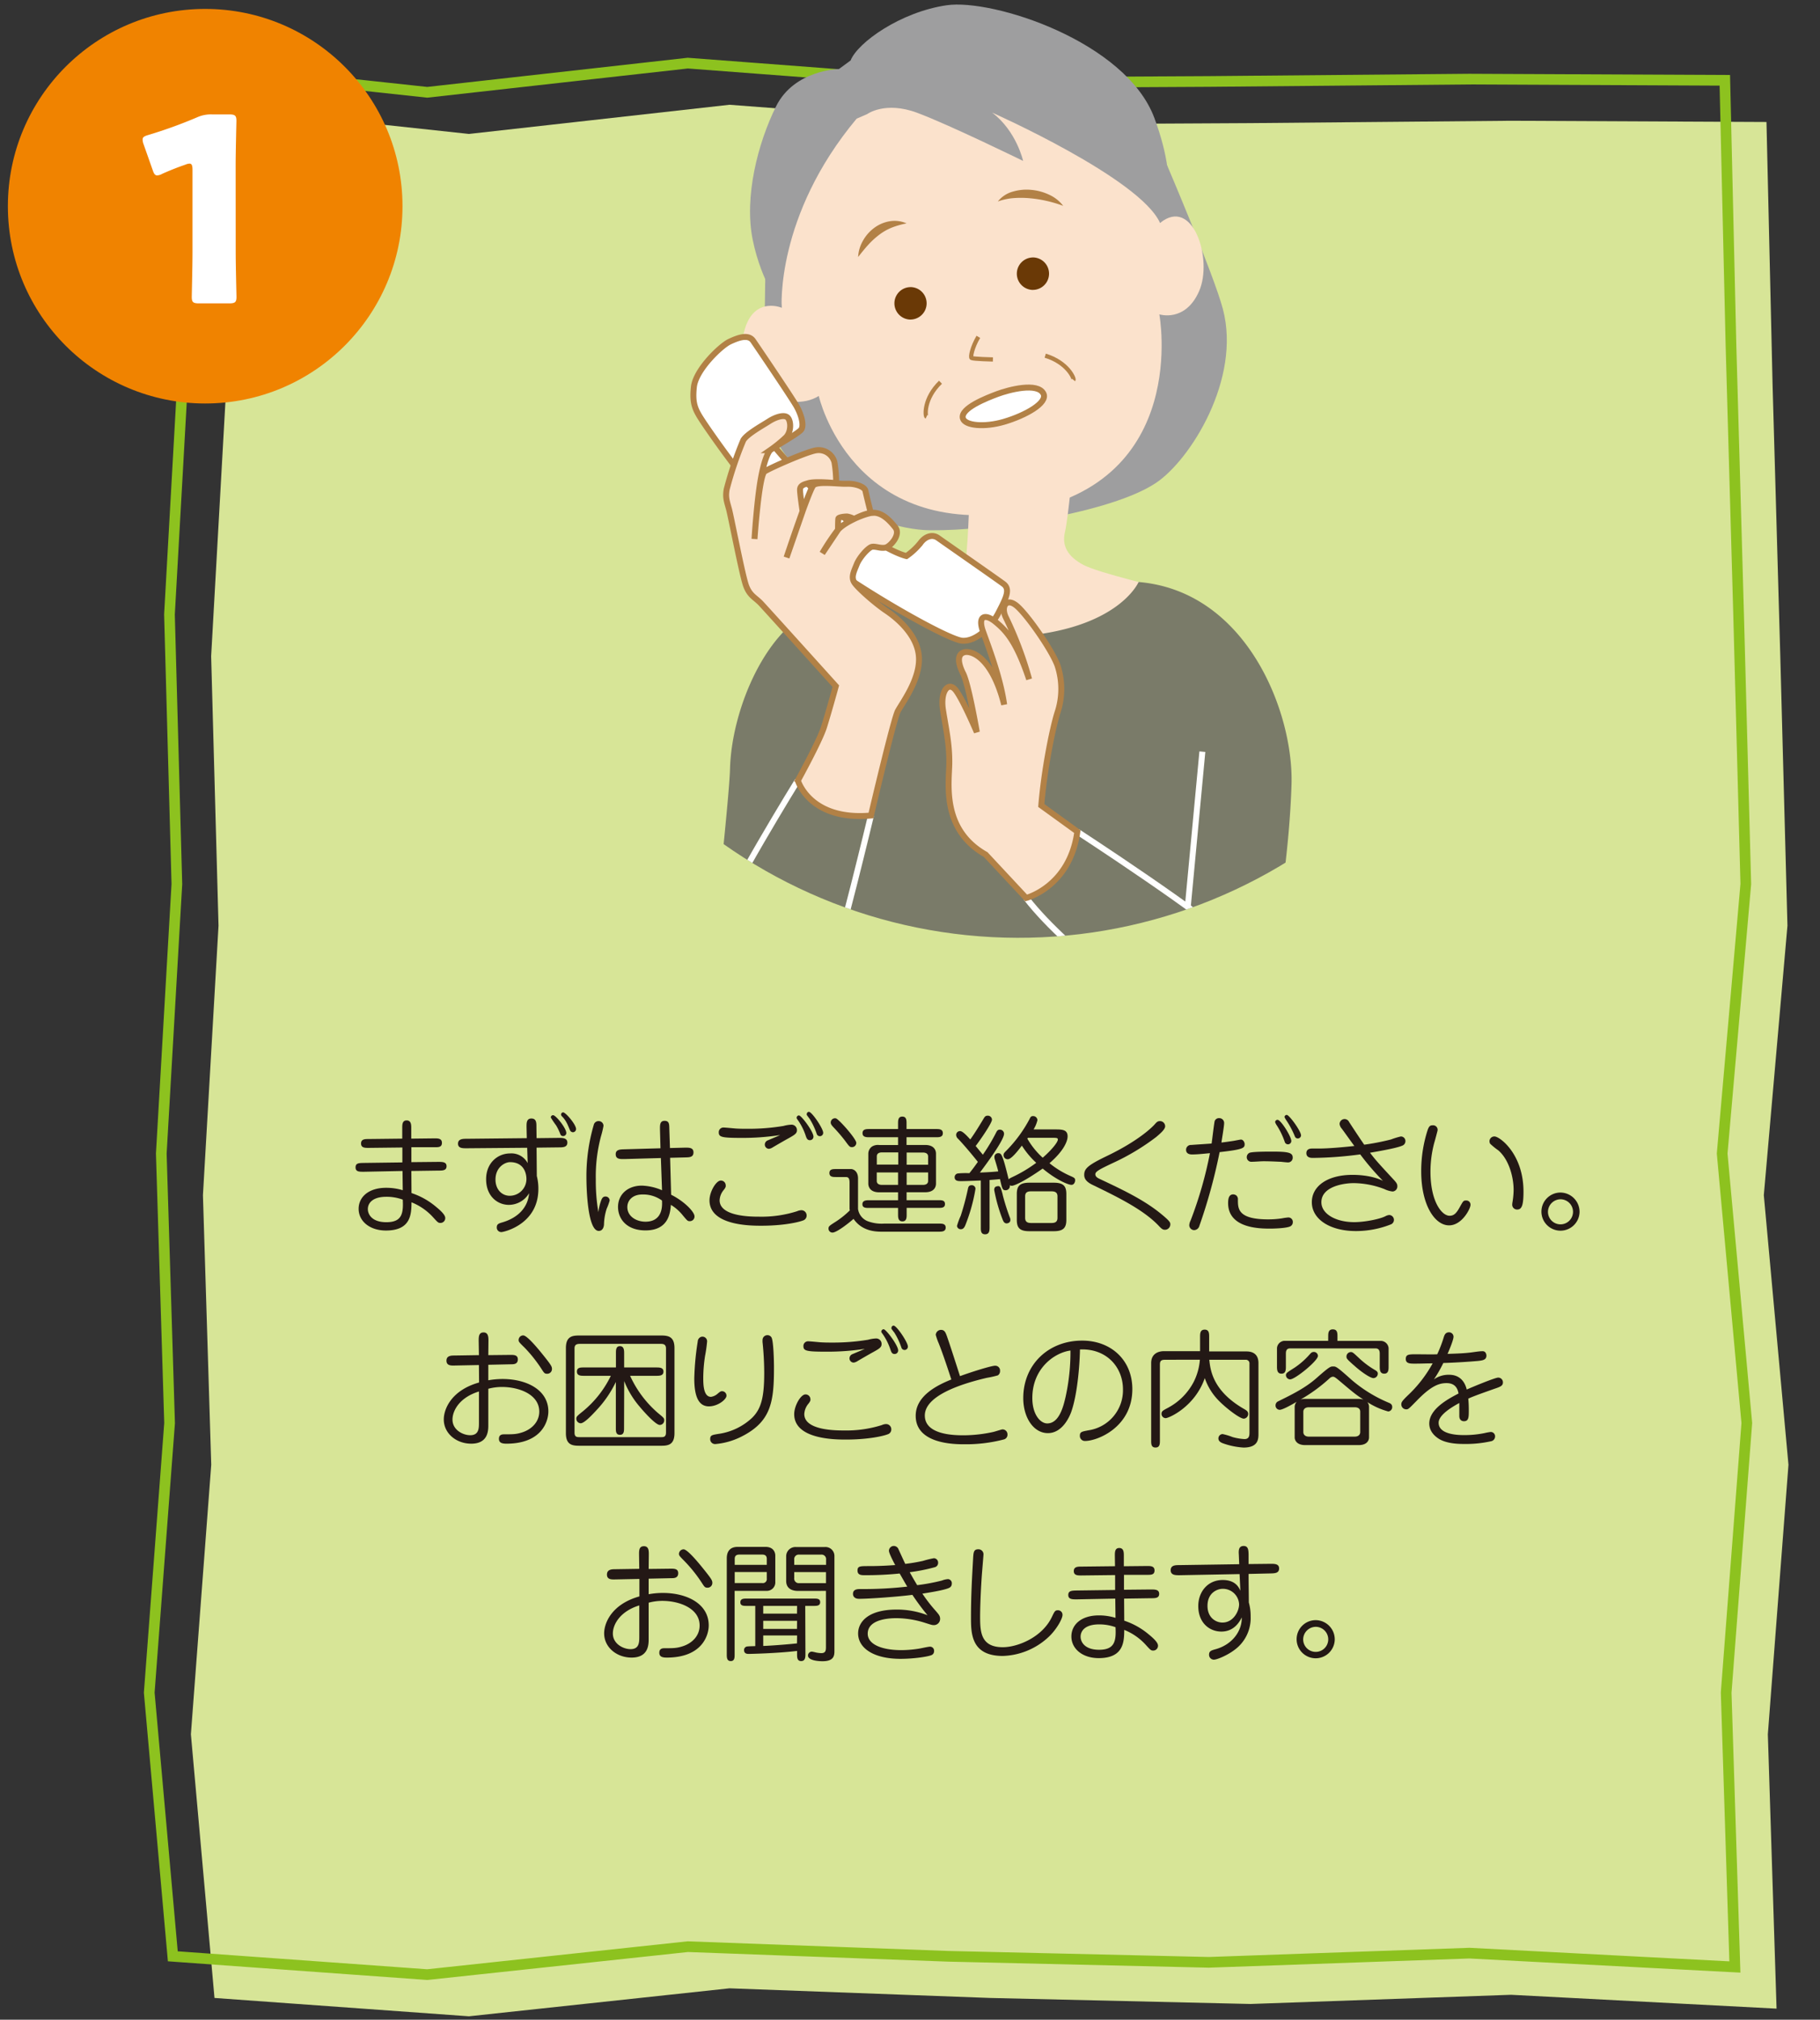<svg xmlns="http://www.w3.org/2000/svg" xmlns:xlink="http://www.w3.org/1999/xlink" viewBox="0 0 610 677" width="610px" height="677px" preserveAspectRatio="xMinYMid"><rect x="0" y="0" width="610" height="677" fill="#333333" stroke="none"/><defs><style>.a,.c,.m,.o{fill:none;}.b{fill:#d7e597;}.c{stroke:#8dc21f;stroke-width:3.58px;}.d{fill:#f08300;}.e,.n{fill:#fff;}.f{fill:#231815;}.g{clip-path:url(#a);}.h{fill:#9e9e9f;}.i,.p{fill:#fbe2cc;}.j{fill:#7a7b69;}.k{fill:#b28146;}.l{fill:#6a3906;}.m,.n,.p{stroke:#b28146;}.m{stroke-width:1.42px;}.n,.o,.p{stroke-width:1.99px;}.o{stroke:#fff;}</style><clipPath id="a"><path class="a" d="M512.54,152A171.36,171.36,0,1,1,350.39-28.13,171.36,171.36,0,0,1,512.54,152Z"/></clipPath></defs><polygon class="b" points="595.44 673.29 506.45 668.65 419.13 671.73 331.82 669.71 244.5 666.48 157.17 675.86 71.89 669.71 63.98 581.33 70.8 490.99 68.02 400.64 73.24 310.29 70.77 219.95 75.84 129.59 65.47 35.01 157.17 44.9 244.49 35.12 331.8 41.74 419.12 41.27 506.44 40.48 592.06 40.89 594.12 129.59 596.69 219.93 599.09 310.28 591.17 400.63 599.43 490.98 592.52 581.34 595.44 673.29"/><polygon class="c" points="581.47 659.33 492.49 654.69 405.17 657.77 317.85 655.75 230.53 652.52 143.21 661.89 57.92 655.75 50.02 567.37 56.84 477.02 54.06 386.68 59.28 296.33 56.8 205.98 61.88 115.63 51.51 21.04 143.2 30.94 230.52 21.16 317.84 27.78 405.16 27.31 492.48 26.52 578.1 26.92 580.16 115.62 582.72 205.97 585.13 296.32 577.21 386.66 585.47 477.01 578.55 567.38 581.47 659.33"/><circle class="d" cx="68.77" cy="69.12" r="66.13"/><path class="e" d="M79,84.49c0,4.56.26,14.45.26,15.05,0,1.8-.52,2.15-2.5,2.15h-10c-2,0-2.49-.35-2.49-2.15,0-.6.25-10.49.25-15.05V57c0-1.55-.25-2.15-1-2.15a3.76,3.76,0,0,0-1.37.34c-2.93,1-5.51,2.06-7.83,3.1a3.89,3.89,0,0,1-1.63.51c-.78,0-1.12-.6-1.55-1.89l-3-8.51a4.58,4.58,0,0,1-.34-1.64c0-.77.51-1.11,2-1.54A156.33,156.33,0,0,0,66,39.35a11.3,11.3,0,0,1,5.07-1h5.67c2,0,2.5.34,2.5,2.15,0,.6-.26,10.49-.26,15.05Z"/><path class="f" d="M122,392.77c-1.5,0-2.83.05-2.83-1.46s1.2-1.46,2.83-1.5l12.86-.17,0-5-11.35.13c-1.17,0-2.5,0-2.5-1.47s1.29-1.5,2.45-1.5l11.36-.13,0-3.57c0-1.12,0-2.54,1.47-2.54s1.55,1.38,1.55,2.49v3.62l7.82-.09c1.12,0,2.46,0,2.46,1.51s-1.25,1.46-2.46,1.46l-7.78,0,0,5,8.95-.09c1.46,0,2.84,0,2.84,1.46s-1.34,1.46-2.8,1.46l-9,.13.05,7.4a24.77,24.77,0,0,1,8.21,4.6c1.42,1.16,3.1,2.67,3.1,3.74a1.61,1.61,0,0,1-1.59,1.68c-.73,0-.91-.17-2.32-1.72a19.52,19.52,0,0,0-7.4-5.2c-.05,3.83-.09,9.46-8.56,9.46-5.51,0-9.16-3.18-9.16-7.27,0-3.91,3.27-7.05,9.2-7.05a18.91,18.91,0,0,1,5.59.81l-.08-6.45Zm7.49,8.39c-4.56,0-6.2,2.07-6.2,4.13,0,1.76,1.38,4.39,6.2,4.39,5.2,0,5.76-2.88,5.5-7.57A15.78,15.78,0,0,0,129.44,401.16Z"/><path class="f" d="M176.48,377.85c0-1.25-.09-2.93,1.63-2.93s1.68,1.55,1.68,2.84l.05,3.75,7.48-.09c1.2,0,2.84,0,2.84,1.59s-1.59,1.59-2.84,1.59l-7.48.09.08,9.5a16.76,16.76,0,0,1,.52,4.35c0,11.95-11.7,14.45-12.35,14.45a1.51,1.51,0,0,1-1.59-1.59c0-1.12.73-1.33,1.94-1.68,5-1.5,8.47-4.77,8.9-9.76a7.93,7.93,0,0,1-6.79,3.91c-3.75,0-7.62-2.84-7.62-8.6,0-5.55,4-8.64,8-8.64a6.14,6.14,0,0,1,5.93,3.26l-.17-5.16-20.3.17c-1.25,0-2.88.05-2.88-1.54s1.59-1.64,2.83-1.64l20.22-.21ZM166.07,395.4c0,3.27,2.11,5.42,4.78,5.42a5.6,5.6,0,0,0,5.59-5.68c0-.39,0-5.59-5.51-5.59C169.3,389.55,166.07,391.18,166.07,395.4Zm18.54-20.82a.77.77,0,0,1,.77-.77c.91,0,4.43,4.34,4.43,6a1.05,1.05,0,0,1-1.07,1c-.65,0-.86-.39-1-.82a18.67,18.67,0,0,0-1.34-2.75A29.49,29.49,0,0,1,184.61,374.58Zm3.65-.47a.83.83,0,0,1-.21-.52.72.72,0,0,1,.69-.73c.86,0,4.34,4.09,4.34,5.59a1.09,1.09,0,0,1-1.07,1.08,1.16,1.16,0,0,1-1-.73c-.34-.82-.81-2-1.07-2.41A8.38,8.38,0,0,0,188.26,374.11Z"/><path class="f" d="M201.46,402.45c.26-.68.56-1.38,1.46-1.38a1.37,1.37,0,0,1,1.42,1.34,19,19,0,0,1-1,2.75,18.44,18.44,0,0,0-.9,5.16c0,.43-.17,2.28-1.76,2.28-3.75,0-4.13-14.32-4.13-17.89A60.83,60.83,0,0,1,199,377.08a1.64,1.64,0,0,1,1.55-1.29,1.61,1.61,0,0,1,1.72,1.59,31,31,0,0,1-.86,3.57,52.28,52.28,0,0,0-1.72,14.36,62.48,62.48,0,0,0,.86,11A17.79,17.79,0,0,1,201.46,402.45Zm19.74-23.87c0-1.37-.09-2.88,1.55-2.88s1.55,1.29,1.59,2.8l.21,6.32,5-.13c1.29,0,2.88-.09,2.88,1.59s-1.42,1.64-2.75,1.68l-5.08.13.34,12.38c4.48,2.24,7.83,5.77,7.83,7.23a1.54,1.54,0,0,1-1.59,1.63c-.69,0-.77-.08-2.32-1.93a15,15,0,0,0-4-3.53c-.22,2.5-.65,8.56-8.52,8.56-6.36,0-9.2-3.91-9.2-7.87,0-4.13,3.18-7.14,8-7.14a18.55,18.55,0,0,1,6.75,1.55l-.39-10.8-12.25.35c-1.38,0-2.89.08-2.89-1.64,0-1.55,1.47-1.59,2.8-1.63l12.21-.35Zm-5.94,21.81c-3.26,0-5,2-5,4.21,0,3.19,3.1,4.91,6.07,4.91,4.17,0,5.85-2.8,5.54-7.1A10.72,10.72,0,0,0,215.26,400.39Z"/><path class="f" d="M242.52,398.93a5.78,5.78,0,0,0-1.33,3.39c0,5.51,10.66,5.51,13.29,5.51A39.24,39.24,0,0,0,267.16,406a3.87,3.87,0,0,1,1.47-.34,1.75,1.75,0,0,1,1.72,1.81,1.69,1.69,0,0,1-1.21,1.63c-1.42.56-6.41,1.76-14,1.76-3.4,0-17.34,0-17.34-8.51,0-2.84,2.2-6.63,3.79-6.63a1.6,1.6,0,0,1,1.63,1.46C243.29,397.64,243.29,398,242.52,398.93Zm6-17.51c-6.58,0-7.61-.26-7.61-1.85a1.55,1.55,0,0,1,1.54-1.63c.69,0,3.62.3,4.22.34,1.46.09,2.75.09,3.91.09a71.92,71.92,0,0,0,12-.95,11.63,11.63,0,0,1,2.62-.43,1.81,1.81,0,0,1,1.9,1.94c0,1.07-1,1.59-2.8,2.62-.9.47-4.69,2.67-5.46,3.14a2.86,2.86,0,0,1-1.12.39,1.42,1.42,0,0,1-1.38-1.42,1.53,1.53,0,0,1,.91-1.38c1.42-.6,4-1.68,4.21-1.81A81.4,81.4,0,0,1,248.5,381.42ZM267,374.67a.8.8,0,0,1,.78-.78c.81,0,4.86,5.42,4.86,7.1a1.17,1.17,0,0,1-1.21,1.2c-.81,0-1.07-.6-1.33-1.33a19.79,19.79,0,0,0-2.45-5.07C267.08,375,267,374.88,267,374.67Zm3.4-.95a.78.78,0,0,1,0-.3.72.72,0,0,1,.73-.73c1,0,4.77,5.59,4.77,7a1.11,1.11,0,0,1-2.19.3,23.75,23.75,0,0,0-2.37-5C271.17,374.8,270.52,373.89,270.39,373.72Z"/><path class="f" d="M284.74,396.39c0-1.68-.56-1.85-1.37-1.85h-3.19c-.94,0-2.19,0-2.19-1.34s1.2-1.33,2.19-1.33h5.17c.34,0,2.23.43,2.23,3.14v10.24a5.2,5.2,0,0,0,3.44,4.17,13.36,13.36,0,0,0,5.29.73h18.41c1,0,2.24,0,2.24,1.33s-1.21,1.38-2.24,1.38H295.5c-2.15,0-6.63-.21-9.42-4.3-1.55,1.38-5.64,4.6-7.06,4.6a1.31,1.31,0,0,1-1.33-1.33c0-.78.26-.95,2.62-2.45a30.08,30.08,0,0,0,4.52-3.66,3.23,3.23,0,0,1-.09-.56ZM287,383.1a1.44,1.44,0,0,1-1.46,1.42c-.73,0-.9-.22-2.28-2.11a53.28,53.28,0,0,0-3.83-4.47c-.73-.78-1-1.17-1-1.68a1.43,1.43,0,0,1,1.76-1.38C281.22,375.23,287,381.72,287,383.1Zm23.06.69c3.65,0,3.65,2.58,3.65,2.92v10c0,.39,0,2.93-3.65,2.93h-6.2v2.66h10.71c1,0,2.15,0,2.15,1.29s-1.16,1.29-2.15,1.29H303.88v2.2c0,1,0,2.32-1.42,2.32S301,408.13,301,407.1v-2.2h-9.8c-.95,0-2.15,0-2.15-1.24s1.16-1.34,2.15-1.34H301v-2.66h-6.32c-3.65,0-3.65-2.63-3.65-2.93v-10a2.94,2.94,0,0,1,1.24-2.41,3.74,3.74,0,0,1,2.41-.51H301V381.2h-9.59c-1,0-2.32,0-2.32-1.37s1.29-1.38,2.32-1.38H301V376.6c0-1,0-2.32,1.42-2.32s1.42,1.25,1.42,2.32v1.85h9.85c1,0,2.32,0,2.32,1.38s-1.29,1.37-2.32,1.37h-9.85v2.59Zm-9,6.58v-4.09h-5.46c-.73,0-1.72.22-1.72,1.33v2.76ZM293.86,393v2.84c0,1.11,1,1.33,1.72,1.33H301V393Zm17.21-2.58v-2.76c0-1.11-1-1.33-1.72-1.33h-5.47v4.09ZM303.88,393v4.17h5.47c.73,0,1.72-.22,1.72-1.33V393Z"/><path class="f" d="M328.73,395.7c-5.33.21-5.72.21-6.62.21s-2.15,0-2.15-1.33a1.26,1.26,0,0,1,1.16-1.25,28.07,28.07,0,0,1,3.78-.08c.48-.6,1.34-1.64,2.84-3.79-1.76-2.23-4.64-5.67-6.58-7.7a1.82,1.82,0,0,1-.69-1.33,1.28,1.28,0,0,1,1.34-1.29c.86,0,2.4,1.72,3.39,2.8,1.38-1.89,3.1-4.69,4.52-7.06.34-.56.6-.9,1.29-.9a1.36,1.36,0,0,1,1.46,1.33c0,1.16-4,6.93-5.46,8.82l2.41,2.93a62.13,62.13,0,0,0,4.43-7.4c.3-.56.51-1,1.25-1a1.38,1.38,0,0,1,1.42,1.38c0,2.15-6.07,10.32-8.09,13,2.67-.09,4.86-.26,6.15-.39-.3-1.25-.69-2.49-1.08-3.78a3.27,3.27,0,0,1-.21-1.08,1.24,1.24,0,0,1,1.29-1.24c.95,0,1.38,0,3.48,8.77.18-.22.26-.26,1-.65a46.19,46.19,0,0,0,8.25-4.9,28.18,28.18,0,0,1-4.81-5.76c-1.12,1.46-3.49,4.56-4.69,4.56a1.37,1.37,0,0,1-1.46-1.34c0-.6.17-.77,1.16-1.76A45,45,0,0,0,345,375.23c.39-.78.51-1.12,1.29-1.12a1.42,1.42,0,0,1,1.42,1.37,10.63,10.63,0,0,1-1.29,3.1h7.09c2.37,0,4.31,0,4.31,2.32,0,1.85-1.55,5.12-6.07,9a30.39,30.39,0,0,0,6.93,4.25c1.37.61,1.67.74,1.67,1.51,0,.52-.34,1.5-1.24,1.5-1.08,0-5.12-1.67-9.64-5.46-6.24,4.39-9.59,5.77-10.32,5.77a1.37,1.37,0,0,1-.69-.18,1.43,1.43,0,0,1-1.38,1.68c-1.07,0-1.16-.38-1.93-3.74-1.08.13-2.41.22-3.48.3v15.74c0,1.12,0,2.46-1.51,2.46s-1.42-1.38-1.42-2.46ZM322,407.53a89.17,89.17,0,0,0,2.41-9c.13-.6.26-1.25,1.25-1.25a1.23,1.23,0,0,1,1.29,1.2,58.57,58.57,0,0,1-3.19,11.66c-.51,1.42-.94,1.89-1.72,1.89a1.23,1.23,0,0,1-1.29-1.11A23,23,0,0,1,322,407.53Zm14.07-7a74.61,74.61,0,0,0,2.36,7.48,2.13,2.13,0,0,1,.22.9c0,1.12-1.21,1.17-1.25,1.17-.86,0-1.16-.78-1.42-1.47a53.45,53.45,0,0,1-2.75-9.72c0-.64.21-1.12.9-1.24C335.27,397.38,335.4,397.89,336.09,400.52Zm4.73-.3c0-2.76,1.07-3.79,4.25-3.79h8.09c3.14,0,4.26,1,4.26,3.79v8.68c0,2.76-1.12,3.79-4.26,3.79h-8.09c-3.14,0-4.25-1-4.25-3.79Zm2.79,8c0,1.72,1.34,1.72,2.28,1.72h6.28c.95,0,2.28,0,2.28-1.72V401c0-1.67-1.38-1.67-2.28-1.67h-6.28c-1,0-2.28,0-2.28,1.67Zm.95-26.84-.22.26a25.79,25.79,0,0,0,5.16,6.41c2.89-2.5,5.08-5.16,5.08-6.11,0-.56-.56-.56-1.94-.56Z"/><path class="f" d="M368.5,395.14c7.49,3.53,14.63,6.88,20.43,11.57,3.32,2.71,3.32,3.1,3.32,3.7a1.81,1.81,0,0,1-1.77,1.81c-.77,0-1.16-.3-2.28-1.51-5.12-5.29-13.5-9.42-22.19-13.63-2.15-1.08-2.62-2.2-2.62-3.27,0-2.11,1.24-3.27,7.87-6.45,10.58-5.12,15-9.64,15.69-10.41s1-1.16,1.85-1.16a1.75,1.75,0,0,1,1.72,1.72c0,1.11-1.76,2.54-3,3.61a76.44,76.44,0,0,1-14.28,8.6c-4.39,2.07-6.11,2.93-6.11,3.83C367.08,394.15,367.47,394.67,368.5,395.14Z"/><path class="f" d="M402,410.88a1.9,1.9,0,0,1-1.76,1.46,1.68,1.68,0,0,1-1.64-1.63,3.87,3.87,0,0,1,.43-1.55,133.27,133.27,0,0,0,6.5-22.62c-3.53.34-4.69.43-6,.43-.34,0-2,0-2-1.55a1.61,1.61,0,0,1,1.72-1.63c1.07-.09,5.89-.39,6.84-.48.25-1.72.68-5.59,1-7.44a1.5,1.5,0,0,1,1.51-1.07,1.62,1.62,0,0,1,1.68,1.76c0,1-.86,6-.9,6.41,1.29-.13,3-.39,4.12-.56.69-.13,2.24-.43,2.41-.43.82,0,1.25,1,1.25,1.51,0,1.33-.39,1.8-8.39,2.7A182.6,182.6,0,0,1,402,410.88Zm12.39-10.15a1.7,1.7,0,0,1,.51,1.42c0,3,0,6.58,10.15,6.58a30.29,30.29,0,0,0,4.61-.34,19.25,19.25,0,0,1,2.1-.3,1.49,1.49,0,0,1,1.55,1.59,1.57,1.57,0,0,1-1,1.46c-1.51.6-5.51.69-6.62.69-3.49,0-14.07-.09-14.07-8.56,0-1.81.43-2.67,1.33-2.88A1.8,1.8,0,0,1,414.39,400.73ZM433.27,388a1.55,1.55,0,0,1-1.59,1.64c-.39,0-2.07-.18-2.41-.22-.65,0-3.18-.17-5.76-.17-1.08,0-2.84.17-3.92.17a1.53,1.53,0,0,1-1.72-1.5,1.62,1.62,0,0,1,.86-1.47c.86-.43,5.89-.43,7.27-.43C431.68,386,433.27,386.32,433.27,388Zm-5.89-11.83a.8.8,0,0,1,.81-.81c1.12,0,4.61,5.63,4.61,7.09a1.12,1.12,0,0,1-2.2.3,25.29,25.29,0,0,0-2.62-5.46A4.78,4.78,0,0,1,427.38,376.17Zm3.14-1.72a.76.76,0,0,1,.77-.73c.82,0,4.77,5.42,4.77,6.88a1.06,1.06,0,0,1-1.07,1,1,1,0,0,1-1-.69,29.19,29.19,0,0,0-2.71-5.16A7.73,7.73,0,0,1,430.52,374.45Z"/><path class="f" d="M440,388.13c-.48,0-2.15,0-2.15-1.59,0-1.42,1.29-1.55,1.89-1.55l2.28,0c3.05,0,8.13-.43,11.91-.86-1.42-1.93-4-5.55-4.21-5.8a3,3,0,0,1-.74-1.55,1.67,1.67,0,0,1,3.19-.69c1.68,2.58,3.35,5.12,5.07,7.61a81.09,81.09,0,0,0,9-1.76,25.73,25.73,0,0,1,3.26-1,1.53,1.53,0,0,1,1.55,1.55,1.61,1.61,0,0,1-.81,1.42c-1.64.82-6.63,1.72-11.06,2.49,1.76,2.28,2.2,2.84,7.83,8.91,1.12,1.2,1.33,1.63,1.33,2.28a1.7,1.7,0,0,1-1.59,1.8,8.5,8.5,0,0,1-2.75-.81,29.37,29.37,0,0,0-10.24-2c-3.7,0-10.88,1.25-10.88,6.41,0,3.92,4.86,6.67,11,6.67,3.48,0,8.56-1,10.49-2a3.13,3.13,0,0,1,1.25-.39,1.63,1.63,0,0,1,.56,3.14,31.89,31.89,0,0,1-11.7,2.24c-8.77,0-14.8-4-14.8-9.68,0-5.33,5.17-9.16,13.64-9.16.95,0,6.15,0,10.19,2a86.18,86.18,0,0,1-7.61-8.86A126,126,0,0,1,440,388.13Z"/><path class="f" d="M480.73,383a37.45,37.45,0,0,0-1.29,9.72c0,10,3.78,14.8,6.41,14.8,1.59,0,2.41-1,3.65-3.32.91-1.59,1-1.8,1.9-1.8a1.4,1.4,0,0,1,1.46,1.5c0,1.21-2.84,6.84-7.18,6.84-4.82,0-9.34-6.88-9.34-18.1a44.62,44.62,0,0,1,2.11-13.72c.47-1.42.9-1.72,1.68-1.72a1.52,1.52,0,0,1,1.63,2C481.5,380.22,481,382.11,480.73,383Zm29.89,16.43c0,4.65-.6,6-2.1,6a1.61,1.61,0,0,1-1.68-1.59,6.29,6.29,0,0,1,.08-.82,25.9,25.9,0,0,0,.39-4.21c0-3.66-1.25-9.77-5.07-13.17a23.59,23.59,0,0,1-2.8-2.27,2,2,0,0,1-.22-.82,1.63,1.63,0,0,1,1.9-1.59C503.22,381.38,510.62,387.27,510.62,399.44Z"/><path class="f" d="M529.41,406.28a6.39,6.39,0,1,1-6.41-6.54A6.46,6.46,0,0,1,529.41,406.28Zm-10.59,0A4.2,4.2,0,1,0,523,402,4.25,4.25,0,0,0,518.82,406.28Z"/><path class="f" d="M160.44,449.47c0-1.33,0-2.84,1.63-2.84s1.64,1.64,1.64,2.84l-.05,4.77,7.45-.08c1.11,0,2.45,0,2.45,1.5s-1.16,1.64-2.11,1.64l-7.79.17,0,5.2a28,28,0,0,1,4.73-.43c8.09,0,15.4,3.62,15.4,10.88,0,3.4-2.28,10.8-14.06,10.8-1.64,0-2.5-.39-2.5-1.63,0-1.51,1.21-1.51,1.85-1.51,2.88,0,4,0,6.07-.69,3-1,5.59-3.44,5.59-6.92,0-5.81-6.84-8.26-12.48-8.26a18,18,0,0,0-4.6.6v12.18c0,1.76,0,6.23-5.72,6.23-5,0-9.2-3.44-9.2-8.13,0-3.44,2.49-9.76,11.83-12.38l-.05-5.85-8.47.17c-.95,0-2.41,0-2.41-1.64s1.51-1.72,2.62-1.72l8.26-.13Zm.09,16.95c-6.5,2-8.87,6.4-8.87,9.42,0,3.48,3.49,5.24,5.94,5.24,2.88,0,2.93-2.28,2.93-4.17Zm13.29-17.25a1.56,1.56,0,0,1,1.54-1.55c1.47,0,5.94,5.63,7.7,7.87s1.94,2.71,1.94,3.36a1.58,1.58,0,0,1-1.64,1.63c-.81,0-1-.26-1.8-1.51a47.45,47.45,0,0,0-5.59-7.09C174,449.94,173.82,449.77,173.82,449.17Z"/><path class="f" d="M194.06,484.61c-2.49,0-4.39-.47-4.39-4.22V451.88c0-3.87,2.07-4.22,4.39-4.22h27.61c2.46,0,4.39.48,4.39,4.22v28.51c0,3.88-2.11,4.22-4.39,4.22Zm-1.5-4.39c0,1.51.86,1.51,1.76,1.51H221.5c.86,0,1.72,0,1.72-1.55V452c0-1.54-1.12-1.54-1.89-1.54H194.49c-1.16,0-1.93.21-1.93,1.54Zm16.6-1.55c0,1,0,2.28-1.38,2.28s-1.37-1.24-1.37-2.28V463.23a37,37,0,0,1-6.33,9.29c-1.46,1.59-4.21,4.56-5.46,4.56a1.53,1.53,0,0,1-1.46-1.5c0-.73.21-.91,2.23-2.54a35.15,35.15,0,0,0,9.34-11.87h-9c-1,0-2.37,0-2.37-1.42s1.29-1.38,2.37-1.38h10.71v-4.81c0-1,0-2.33,1.33-2.33s1.42,1.29,1.42,2.33v4.81H220c1,0,2.37,0,2.37,1.38s-1.29,1.42-2.37,1.42h-8.81a36.32,36.32,0,0,0,9.29,12.43c1.93,1.59,2.15,1.76,2.15,2.49a1.53,1.53,0,0,1-1.51,1.55c-1.25,0-4.82-3.83-6.67-6.06a30.07,30.07,0,0,1-5.24-8.65Z"/><path class="f" d="M237,449.64a47.36,47.36,0,0,1-.69,4.86,49.39,49.39,0,0,0-.6,7.27c0,2.07,0,6.45,2.58,6.45a4.19,4.19,0,0,0,2.1-.94c.87-.73,1.12-.95,1.6-.95a1.49,1.49,0,0,1,1.5,1.51c0,1.24-2.88,3.57-5.89,3.57-3.57,0-4.9-3.57-4.9-9.34a90.36,90.36,0,0,1,1.16-12.43,1.69,1.69,0,0,1,1.2-1.55A1.56,1.56,0,0,1,237,449.64Zm12.3,31.49a23.87,23.87,0,0,1-9.59,2.92,1.64,1.64,0,0,1-1.68-1.63c0-1.34.6-1.42,2.71-1.77a20.62,20.62,0,0,0,11.4-5.46c3-3,4-6.88,4-15a101.25,101.25,0,0,0-.56-10.28,6.17,6.17,0,0,1,0-.68,1.61,1.61,0,0,1,1.63-1.68,1.53,1.53,0,0,1,1.29.64c.78.91.91,8.48.91,10C259.43,469.64,258.52,476.14,249.32,481.13Z"/><path class="f" d="M270.9,470.59a5.84,5.84,0,0,0-1.33,3.4c0,5.5,10.66,5.5,13.29,5.5a39.55,39.55,0,0,0,12.68-1.8,3.72,3.72,0,0,1,1.47-.35,1.75,1.75,0,0,1,1.72,1.81,1.68,1.68,0,0,1-1.21,1.63c-1.42.56-6.41,1.76-14,1.76-3.39,0-17.33,0-17.33-8.51,0-2.84,2.19-6.63,3.78-6.63a1.62,1.62,0,0,1,1.64,1.47C271.67,469.3,271.67,469.64,270.9,470.59Zm6-17.51c-6.58,0-7.62-.25-7.62-1.85a1.55,1.55,0,0,1,1.55-1.63c.69,0,3.62.3,4.22.34,1.46.09,2.75.09,3.91.09a71.92,71.92,0,0,0,12-.95,11.55,11.55,0,0,1,2.62-.43,1.81,1.81,0,0,1,1.89,1.94c0,1.07-.94,1.59-2.79,2.62-.91.48-4.69,2.67-5.46,3.14a2.86,2.86,0,0,1-1.12.39,1.42,1.42,0,0,1-1.38-1.42,1.54,1.54,0,0,1,.9-1.38c1.42-.6,4-1.67,4.22-1.8A81.89,81.89,0,0,1,276.88,453.08Zm18.49-6.75a.8.8,0,0,1,.77-.77c.82,0,4.87,5.42,4.87,7.09a1.18,1.18,0,0,1-1.21,1.21c-.82,0-1.07-.61-1.33-1.34a20.13,20.13,0,0,0-2.45-5.07C295.46,446.63,295.37,446.55,295.37,446.33Zm3.4-.95a.75.75,0,0,1,0-.3.73.73,0,0,1,.73-.73c1,0,4.77,5.59,4.77,7a1.11,1.11,0,0,1-2.19.3,23.75,23.75,0,0,0-2.37-5C299.54,446.46,298.9,445.56,298.77,445.38Z"/><path class="f" d="M314.63,450.29a20.87,20.87,0,0,1-1-2.84,1.78,1.78,0,0,1,1.76-1.68c1.25,0,1.55,1,1.94,2,1,2.88,1.37,4,4.43,13.51,4.51-1.64,10.58-3.49,11.74-3.49a1.6,1.6,0,0,1,1.68,1.72,1.69,1.69,0,0,1-.74,1.51,31.85,31.85,0,0,1-3.65.82c-9,2.1-20.82,6.06-20.82,12.64s10.11,6.63,13.12,6.63a47,47,0,0,0,9.81-1.12c.73-.17,2.79-.86,3.09-.86a1.66,1.66,0,0,1,1.68,1.72,1.61,1.61,0,0,1-1.29,1.67,50.39,50.39,0,0,1-13,1.6c-3.27,0-16.47,0-16.47-9.55,0-6.71,7.18-10.24,11.95-12.17C318.59,461.64,316.35,454.59,314.63,450.29Z"/><path class="f" d="M359,473.38c-.56,1.51-2.92,7-7.78,7s-8.26-5.28-8.26-11.74c0-11.18,8.39-19.27,19.74-19.27,9.68,0,16.82,6.54,16.82,16.26,0,12.73-11.66,17.38-15.83,17.38a1.68,1.68,0,0,1-1.76-1.72c0-1.34.64-1.42,2.88-1.85a13.57,13.57,0,0,0,11.57-13.72c0-7.4-5.46-13.77-14.41-13.38C361.84,458.42,361,467.84,359,473.38ZM346,468.61c0,5.63,2.75,8.52,5,8.52,4.13,0,5.5-6.11,6.15-8.91a69.77,69.77,0,0,0,1.63-15.52C353.5,453.38,346,458.63,346,468.61Z"/><path class="f" d="M390.56,455.79c-1.2,0-1.8.22-1.8,1.59V482.8c0,1.12,0,2.41-1.47,2.41s-1.46-1.24-1.46-2.41V456.91c0-3.18,2.41-4,4.3-4h12.09v-4.68c0-1.21,0-2.54,1.55-2.54s1.5,1.42,1.5,2.54V453H417.7c.86,0,4.09,0,4.09,3.92v23.57c0,1.8,0,4.73-5,4.73a24.66,24.66,0,0,1-7-1.46c-.52-.22-1.42-.61-1.42-1.59a1.44,1.44,0,0,1,1.42-1.47,20.17,20.17,0,0,1,3.31,1,18.34,18.34,0,0,0,4,.68c1.64,0,1.68-1.24,1.68-2.36V457.13a1.21,1.21,0,0,0-1.29-1.34H405.31c.35,3.18,1,10.24,11.32,16.3,1.2.69,1.72,1,1.72,1.9a1.59,1.59,0,0,1-1.47,1.54c-1.37,0-5.84-3.48-8.08-5.72a20,20,0,0,1-5-7.87c-3.32,9.59-12,13.42-13.12,13.42a1.43,1.43,0,0,1-1.38-1.46c0-.86.43-1.08,2.15-2a20.65,20.65,0,0,0,8.61-8.64,19.84,19.84,0,0,0,2.1-7.49Z"/><path class="f" d="M458.85,481.86c0,.13,0,2.53-3.44,2.53h-18c-2.92,0-3.48-1.8-3.48-2.53V471.45a2.63,2.63,0,0,1,.69-1.59c-1.29.77-4.65,2.71-5.73,2.71a1.43,1.43,0,0,1-1.37-1.47,1.49,1.49,0,0,1,.86-1.37c4.9-2.41,9.29-4.6,13-7.92,4.3-3.78,4.56-3.78,5.46-3.78s1.16,0,6.19,4.52a46.74,46.74,0,0,0,12.35,7.61c.77.3,1.24.64,1.24,1.5a1.45,1.45,0,0,1-1.33,1.46,24.55,24.55,0,0,1-7-3.14,2.59,2.59,0,0,1,.56,1.47Zm-13.68-33.81c0-1.12,0-2.45,1.55-2.45s1.55,1.29,1.55,2.45v1.42H463a2.66,2.66,0,0,1,2.41,2.41V458c0,1.07,0,2.45-1.46,2.45s-1.51-1.33-1.51-2.45v-4.17c0-.61,0-1.85-1.42-1.85H432.4c-1.42,0-1.42,1.2-1.42,1.85V458c0,1.07,0,2.45-1.46,2.45S428,459.15,428,458v-6.15a2.66,2.66,0,0,1,2.41-2.41h14.75Zm-3.44,6.45c0,1.64-7.65,7.87-9.33,7.87A1.46,1.46,0,0,1,431,461c0-.73.3-.9,2.93-2.58a25.56,25.56,0,0,0,4.64-4c.91-1,1-1.12,1.42-1.2A1.37,1.37,0,0,1,441.73,454.5Zm13.68,14.41a5.57,5.57,0,0,1,1.55.22c-2.63-1.73-3.19-2.2-8.09-6.33-1.2-1-1.63-1.33-2.11-1.33a1.8,1.8,0,0,0-1.11.52,53.94,53.94,0,0,1-9.77,7.14,4.56,4.56,0,0,1,1.55-.22ZM454,481.56c1.72,0,1.9-1.12,1.9-1.51v-6.84c0-.94-.61-1.5-1.9-1.5H438.72c-1.72,0-1.89,1.11-1.89,1.5v6.84c0,.47.26,1.51,1.89,1.51Zm-.34-24c-2.15-1.94-2.37-2.15-2.37-2.84a1.49,1.49,0,0,1,1.47-1.51c.6,0,.81.22,2.79,2.07a29.23,29.23,0,0,0,5.38,4c.64.38.86.69.86,1.16a1.51,1.51,0,0,1-1.46,1.5C459.24,461.94,456.05,459.75,453.69,457.56Z"/><path class="f" d="M480.6,462.37a8.42,8.42,0,0,1,5-1.55c1,0,4.78,0,6,4.95.9-.43,9.42-4,10.54-4a1.58,1.58,0,0,1,1.59,1.59c0,1.2-.9,1.5-2.93,2.19-2.79,1-7,2.45-8.68,3.27.12,1.16.17,2.63.17,3.87,0,2.32,0,3.7-1.64,3.7-.34,0-1.54-.13-1.54-1.76v-4.35c-1.94,1.08-6.93,3.83-6.93,6.63,0,4.13,7,4.13,8.56,4.13a33.1,33.1,0,0,0,6.92-.69,17.22,17.22,0,0,1,1.9-.35,1.44,1.44,0,0,1,1.54,1.47,1.64,1.64,0,0,1-1.33,1.63,38.73,38.73,0,0,1-9.16.91c-1.29,0-5.46,0-8.22-1.64-.85-.52-3.35-2.19-3.35-5.2,0-4.82,6.15-8.18,9.81-10.07-.22-1.12-.74-3.48-4-3.48-2.45,0-5.12.82-10.11,6-2.45,2.49-2.71,2.79-3.35,2.79a1.66,1.66,0,0,1-1.72-1.67c0-.7.25-1.12,2.06-2.89A43.38,43.38,0,0,0,480.17,457c-2.32,0-3.53.09-6,.09-1.51,0-3,0-3-1.55s1-1.59,3.44-1.59c1.12,0,6.06.08,7.1,0a43.71,43.71,0,0,0,2.23-5.85c.22-.6.52-1.51,1.72-1.51a1.49,1.49,0,0,1,1.51,1.47c0,1.07-1.42,4.43-2,5.76,4-.13,5.55-.21,7.48-.43,1.21-.13,3.06-.47,4.26-.47s1.29,1.29,1.29,1.46c0,1.38-1.07,1.63-2.88,1.81-3.31.3-8.3.6-11.57.68A45.15,45.15,0,0,1,480.6,462.37Z"/><path class="f" d="M214.19,521.13c0-1.33-.05-2.84,1.63-2.84s1.64,1.64,1.64,2.84l-.05,4.78,7.44-.09c1.12,0,2.46,0,2.46,1.51S226.14,529,225.2,529l-7.79.17,0,5.21a26.94,26.94,0,0,1,4.73-.43c8.09,0,15.4,3.61,15.4,10.88,0,3.4-2.28,10.79-14.07,10.79-1.63,0-2.49-.38-2.49-1.63,0-1.51,1.2-1.51,1.85-1.51,2.88,0,4,0,6.06-.68,3.06-1,5.6-3.45,5.6-6.93,0-5.8-6.84-8.26-12.48-8.26a17.87,17.87,0,0,0-4.6.61v12.17c0,1.76,0,6.23-5.72,6.23-5,0-9.2-3.44-9.2-8.12,0-3.44,2.49-9.77,11.82-12.39l0-5.85-8.47.17c-.95,0-2.41,0-2.41-1.63S204.85,526,206,526l8.26-.13Zm.08,17c-6.49,2-8.86,6.41-8.86,9.42,0,3.48,3.49,5.24,5.94,5.24,2.88,0,2.92-2.27,2.92-4.17Zm13.29-17.25a1.58,1.58,0,0,1,1.55-1.55c1.46,0,5.94,5.64,7.7,7.87s1.94,2.71,1.94,3.36a1.58,1.58,0,0,1-1.64,1.63c-.81,0-1-.26-1.8-1.5a47.69,47.69,0,0,0-5.6-7.1C227.78,521.61,227.56,521.43,227.56,520.83Z"/><path class="f" d="M246.22,554.59c0,1,0,2.2-1.29,2.2s-1.34-1.16-1.34-2.2V522.38c0-2.28,1-3.87,3.7-3.87h9.25c3,0,3.31,2.24,3.31,2.88v8.86a2.83,2.83,0,0,1-3,3H246.22ZM257,524.53V522.6c0-.44,0-1.51-1.51-1.51h-7.69c-1.55,0-1.55,1.07-1.55,1.51v1.93Zm-10.75,2.41v3.7h9.24a1.33,1.33,0,0,0,1.51-1.51v-2.19Zm23.7,27.53c0,1-.05,2.32-1.42,2.32s-1.38-1.25-1.38-2.32v-1.08c-6.88.82-15.83,1-16.21,1s-1.55,0-1.55-1.24a1.17,1.17,0,0,1,1-1.25c.73-.09,1.81-.09,2.75-.13V538.29h-3c-.9,0-2,0-2-1.2s1.08-1.25,2-1.25h22.75c.91,0,2,0,2,1.21s-1.12,1.24-2,1.24h-3Zm-2.8-16.18H255.81v2.59h11.31Zm0,5H255.81V546h11.31Zm0,4.91H255.81v3.52c3.35-.12,9.42-.64,11.31-.86Zm.35-14.93c-.69,0-4,0-4-3.35v-8.35a3.1,3.1,0,0,1,3.39-3h9.47a3,3,0,0,1,3.31,3v31.79c0,1.63-.17,3.48-4,3.48-.34,0-4.86,0-4.86-1.93a1.3,1.3,0,0,1,1.33-1.29,13.62,13.62,0,0,1,1.38.3,10.68,10.68,0,0,0,1.72.21c1.29,0,1.59-.64,1.59-1.93V533.26Zm9.37-8.73v-1.72a1.52,1.52,0,0,0-1.63-1.72h-7.4a1.52,1.52,0,0,0-1.64,1.72v1.72Zm-10.67,2.41v2a1.52,1.52,0,0,0,1.64,1.72h9v-3.7Z"/><path class="f" d="M289.73,528c-.94,0-2.32,0-2.32-1.54s.86-1.51,4-1.51c4.13,0,7.22-.26,8.64-.34-.56-1-2.11-4-2.11-4.78a1.65,1.65,0,0,1,1.6-1.63A1.74,1.74,0,0,1,301,519c.13.26,2,4.39,2.41,5.21a58.26,58.26,0,0,0,5.93-1,32.6,32.6,0,0,1,3.66-.9,1.46,1.46,0,0,1,1.42,1.51,1.48,1.48,0,0,1-1.08,1.5,60.78,60.78,0,0,1-8.43,1.68c.78,1.42,1.38,2.49,2.5,4.34a65.42,65.42,0,0,0,8.3-1.55,6.68,6.68,0,0,1,2.06-.47A1.36,1.36,0,0,1,319,530.9a1.41,1.41,0,0,1-.77,1.29c-1.51.86-7.7,1.76-9.08,2a51.59,51.59,0,0,0,4.43,5.73c1.12,1.29,1.51,1.76,1.51,2.7a2.07,2.07,0,0,1-2.19,2.11c-.48,0-.74-.08-3.06-.82a32,32,0,0,0-9.37-1.5c-1.38,0-9.64,0-9.64,5.2,0,3.62,4.82,5.51,11.23,5.51a37.7,37.7,0,0,0,6.32-.56c.47-.09,2.8-.6,3.35-.6a1.35,1.35,0,0,1,1.34,1.46,1.42,1.42,0,0,1-.69,1.29c-1.12.6-6.19,1.33-10.54,1.33-9.16,0-14.23-3.69-14.23-8.51,0-3.74,3.22-8,12.9-8a28.34,28.34,0,0,1,10.36,1.89,82.34,82.34,0,0,1-5.07-6.83c-4.56.6-14.28,1.33-17.85,1.33-1.76,0-2.06-1.08-2.06-1.64,0-1.63,1.59-1.63,2.58-1.63a130,130,0,0,0,15.61-.82c-.73-1.2-1.16-2-2.54-4.39A112.22,112.22,0,0,1,289.73,528Z"/><path class="f" d="M336.09,552.14c5.07,0,13.24-3.35,16.47-10.15.9-1.89,1.08-2.23,2-2.23a1.5,1.5,0,0,1,1.55,1.59c0,1.24-1.94,4.73-4.43,7.14a23.48,23.48,0,0,1-15.57,6.58c-10.67,0-10.67-7.61-10.67-13,0-7.31.35-13.15.69-19.31.13-2.4.17-3.44,1.76-3.44a1.67,1.67,0,0,1,1.73,1.85c0,.3-.48,5.94-.56,7.06-.48,7.09-.56,11.91-.56,13.8C328.52,546.94,328.69,552.14,336.09,552.14Z"/><path class="f" d="M360.89,536.1c-1.5,0-2.84,0-2.84-1.46s1.21-1.47,2.84-1.51l12.86-.17,0-5-11.35.13c-1.17,0-2.5,0-2.5-1.46s1.29-1.51,2.45-1.51l11.36-.13-.05-3.57c0-1.11,0-2.53,1.47-2.53s1.54,1.37,1.54,2.49V525l7.83-.08c1.12,0,2.46,0,2.46,1.5s-1.25,1.46-2.46,1.46l-7.78,0,0,5,8.95-.09c1.46,0,2.84,0,2.84,1.47s-1.34,1.46-2.8,1.46l-8.95.13.05,7.4a24.86,24.86,0,0,1,8.21,4.6c1.42,1.16,3.1,2.67,3.1,3.74a1.61,1.61,0,0,1-1.59,1.68c-.73,0-.91-.17-2.33-1.72a19.53,19.53,0,0,0-7.39-5.21c-.05,3.83-.09,9.46-8.56,9.46-5.51,0-9.16-3.18-9.16-7.26,0-3.92,3.27-7.06,9.2-7.06a18.69,18.69,0,0,1,5.59.82l-.08-6.45Zm7.49,8.39c-4.56,0-6.2,2.06-6.2,4.13,0,1.76,1.38,4.38,6.2,4.38,5.2,0,5.76-2.88,5.5-7.57A16,16,0,0,0,368.38,544.49Z"/><path class="f" d="M415.21,521.09c-.09-1.25-.13-2.88,1.63-2.88,1.59,0,1.59,1.5,1.64,2.79,0,.65,0,2.07,0,3.27l7.35-.08c1.25,0,2.88-.05,2.88,1.55s-1.46,1.63-2.79,1.67l-7.44.17c0,2.89.08,6.84.08,9.55a16.88,16.88,0,0,1,.61,4.69,13.18,13.18,0,0,1-5.47,11.27c-2.45,1.85-5.85,3.23-6.84,3.23a1.63,1.63,0,0,1-1.63-1.64c0-1.25.73-1.46,2.28-1.89,5.46-1.55,8.77-6,8.69-10.62-.73,1.41-2.54,4.73-6.84,4.73-3.91,0-7.74-2.84-7.74-8.56,0-4.69,3.09-8.73,8.21-8.73,4.39,0,5.51,2.71,5.89,3.61l-.25-5.59-20.17.38c-1.29,0-2.93,0-2.93-1.67s1.55-1.72,2.84-1.72l20.13-.3Zm-10.5,17.2c0,4,2.84,5.59,5,5.59,3.66,0,5.59-3.78,5.59-6.14a5.43,5.43,0,0,0-5.55-5.17C408.19,532.57,404.71,533.73,404.71,538.29Z"/><path class="f" d="M447.36,549.6a6.39,6.39,0,1,1-6.4-6.53A6.44,6.44,0,0,1,447.36,549.6Zm-10.58,0a4.2,4.2,0,1,0,4.18-4.29A4.25,4.25,0,0,0,436.78,549.6Z"/><g class="g"><path class="h" d="M391.14,55.33S406.81,92,409.87,103.6c6.21,23.45-10.94,50.63-22.46,58.29-15,10-55.06,16.06-75.58,15.86s-56.45-18.84-55.92-46.93S256.46,84,257,73.29"/><path class="i" d="M390.22,197.22S368,192,363.05,189.32s-7.27-6.13-6.11-11,2.85-24.22,2.85-24.22l-34.65,5s-.49,22.44-1.53,29.2-17.76,7.58-25,8.9-13.1,3.06-13.1,3.06,17.06,25.41,56.63,24.08S390.22,197.22,390.22,197.22Z"/><path class="i" d="M388.81,74.74c11-9,17.75,12.16,13.11,22.81s-13.35,7.82-13.35,7.82,10.5,56.26-45.91,66c-57.38,9.92-68.23-38.64-68.23-38.64-10.2,6.28-27.76-3.15-25.58-18.7S262,103.16,262,103.16s-5.1-39.08,6-55.86S306.09,15.92,334,23.51,385.21,52.41,388.81,74.74Z"/><path class="h" d="M290.62,38.26s6-4.45,16.71-.48,35.58,16.16,35.58,16.16-2.2-10-10.39-16.2c0,0,49.58,22,56.29,37,0,0,7.65-9.48-1.9-35.18S332.72-.49,317.28,1.76s-29.83,12.5-32.19,18.51l-3.89,2.86s-15,.24-21.09,12.52-10.79,30.41-7.8,44.87S262,103.16,262,103.16s-2.13-30.76,25.11-63.38"/><path class="j" d="M424.15,329.7c-2.09,9.15-8.68,15.93-17.21,16.16a31.89,31.89,0,0,1-15.13-3.51s6.68,41.54,17.94,67c0,0-73.21,58.48-144.24-2.45,0,0,18.95-43.27,18.25-55.91s-5.85-24.82-5.85-24.82-5.18,14.37-10.23,19.9-15,12.83-19,11.94-10.08-15.51-10.91-25.77a70.92,70.92,0,0,1,1.75-20.34s4.93-45.21,5.15-54.06c.49-19.4,11.32-45.6,27.46-53.16a207.57,207.57,0,0,1,22.15-8.74s8.48,20,46.42,17.42c34.17-2.3,40.92-18.27,40.92-18.27,36.28,3.06,52,43.78,51.25,67.89S427.6,314.65,424.15,329.7Z"/><path class="k" d="M303.85,74.88a28.42,28.42,0,0,0-5,1.43,18.19,18.19,0,0,0-4.2,2.41A26.5,26.5,0,0,0,291,82.07c-1.15,1.25-2.22,2.61-3.39,4.08a12.18,12.18,0,0,1,1.57-5.37,13.59,13.59,0,0,1,3.74-4.33,12,12,0,0,1,5.33-2.29A9.92,9.92,0,0,1,303.85,74.88Z"/><path class="k" d="M334.44,67.54a9.64,9.64,0,0,1,5.1-3.33,16.16,16.16,0,0,1,6.14-.56,17.53,17.53,0,0,1,5.91,1.6A12.34,12.34,0,0,1,356.35,69a43.56,43.56,0,0,0-5.5-1.64,40.8,40.8,0,0,0-5.44-.88,32,32,0,0,0-5.45-.09A20,20,0,0,0,334.44,67.54Z"/><path class="l" d="M346.2,86.3a5.44,5.44,0,0,0-.28,10.87h.29a5.44,5.44,0,0,0,.28-10.87Z"/><path class="l" d="M305.17,96.24a5.44,5.44,0,0,0-.28,10.87h.29a5.44,5.44,0,0,0,.28-10.87Z"/><path class="m" d="M327.91,112.91c-2.06,3.47-2.74,6.86-2.26,7.09.71.35,7.14.49,7.14.49"/><path class="m" d="M315.22,128.12c-5.66,5.48-5.17,11.34-4.69,11.57"/><path class="m" d="M350.32,119.22c7.54,2.29,9.79,7.72,9.47,8.14"/><path class="n" d="M349.72,131.94c-1.93-3.84-11.54-1.33-15.46.14-3.48,1.3-12.47,4.79-11.54,8.15.7,2.49,7.25,3.07,13.77,1.16C343.76,139.26,351.27,135,349.72,131.94Z"/><path class="o" d="M391.81,342.35S358.76,320.19,343.93,301"/><path class="o" d="M361.09,278.77s44.28,28.88,51.85,37.11,7.37,15.36,7.37,15.36"/><line class="o" x1="402.99" y1="251.96" x2="398.1" y2="304.01"/><path class="o" d="M291.92,273.36s-10.67,44.67-14,52.8"/><path class="o" d="M267.38,261.6S244.27,299,239.51,311.89"/><path class="n" d="M303.8,186.39s-16.05-3.28-44.16-36.56c0,0,7.49-4.35,8.75-5.65s.26-5.09-1.45-8.08S254,116.53,252.42,114.24s-4.88-1.11-7.85.27-11.39,9.44-12,15.2.45,7.68,3.13,11.74,22.89,33.4,38.16,45.07,44,28,48.74,28.26,9.79-4.93,12.07-9.41,4.15-7.78,1.69-9.61-20.19-14.17-22-15.46-4.23-.56-5.88,1.74A22.28,22.28,0,0,1,303.8,186.39Z"/><path class="p" d="M343.93,301s14.65-3.76,17.16-22.25L349,270c1-12.2,3.78-25.85,5.38-31a25.13,25.13,0,0,0,.06-15.92c-1.85-5.2-10.4-17.4-13.83-20.13s-5.14.5-3.53,3.9a122.19,122.19,0,0,1,7.85,20.84c-4.17-12.47-7.58-16.23-11.25-19.23s-6-1.85-4.25,3.1,5.83,15.37,7.13,24.63c-4-15.93-11-18.2-13.37-17.55s-2.23,3.45-.38,7.13,4.59,19.65,4.59,19.65-4.77-11.24-7.17-14.17-5.14.5-4.18,6.68,2.21,11.35,2.12,18-2.69,22.08,12.19,30.52Z"/><path class="p" d="M291.92,273.36s7.57-32.29,9-35,7.45-10.59,7.08-18-7.23-13.14-10.93-15.63-9.56-7.65-10.74-9.5-.05-3.84.83-6.09,3.87-5.67,5.16-5.86,3,.67,4.58.24,5.08-4.33,3.17-6.73-4.82-5.61-8.44-4.78-8.86,3.37-10.76,5.57a78.34,78.34,0,0,0-5.27,7.89l5.27-7.89s0-3.24.12-3.74,2.16-.74,3-.7a7.47,7.47,0,0,1,2.26.82s3.48-1.85,5.61-2c0,0-1.53-6.06-1.8-7.44s-3.36-2.47-6.18-2.36-9.82-.94-11.26.51-9,24.21-9,24.21L269,171.36s-.86-5.74-.86-7.19,1.36-1.8,2.83-2.23,4.79-.41,9.28,0a41.69,41.69,0,0,0-.57-7,5.46,5.46,0,0,0-6.09-4c-3.09.43-15.38,5.83-17.31,7.09s-3.4,22.64-3.4,22.64.82-13.32,2.24-20.82,3-8.95,3-8.95a45.28,45.28,0,0,0,5.33-4.32c1.89-2,1.66-5.7.44-6.7s-4.09,0-6.2,1.37-7.46,4.3-8.59,6.36a122.31,122.31,0,0,0-5.54,16.4c-.48,2.7.05,4,.76,6.59s4.45,22.19,5.72,25.67,3.06,3.94,5,6S280.14,230,280.14,230s-2.52,9.18-4,13.83-8.72,17.8-8.72,17.8S271.39,275.22,291.92,273.36Z"/></g></svg>